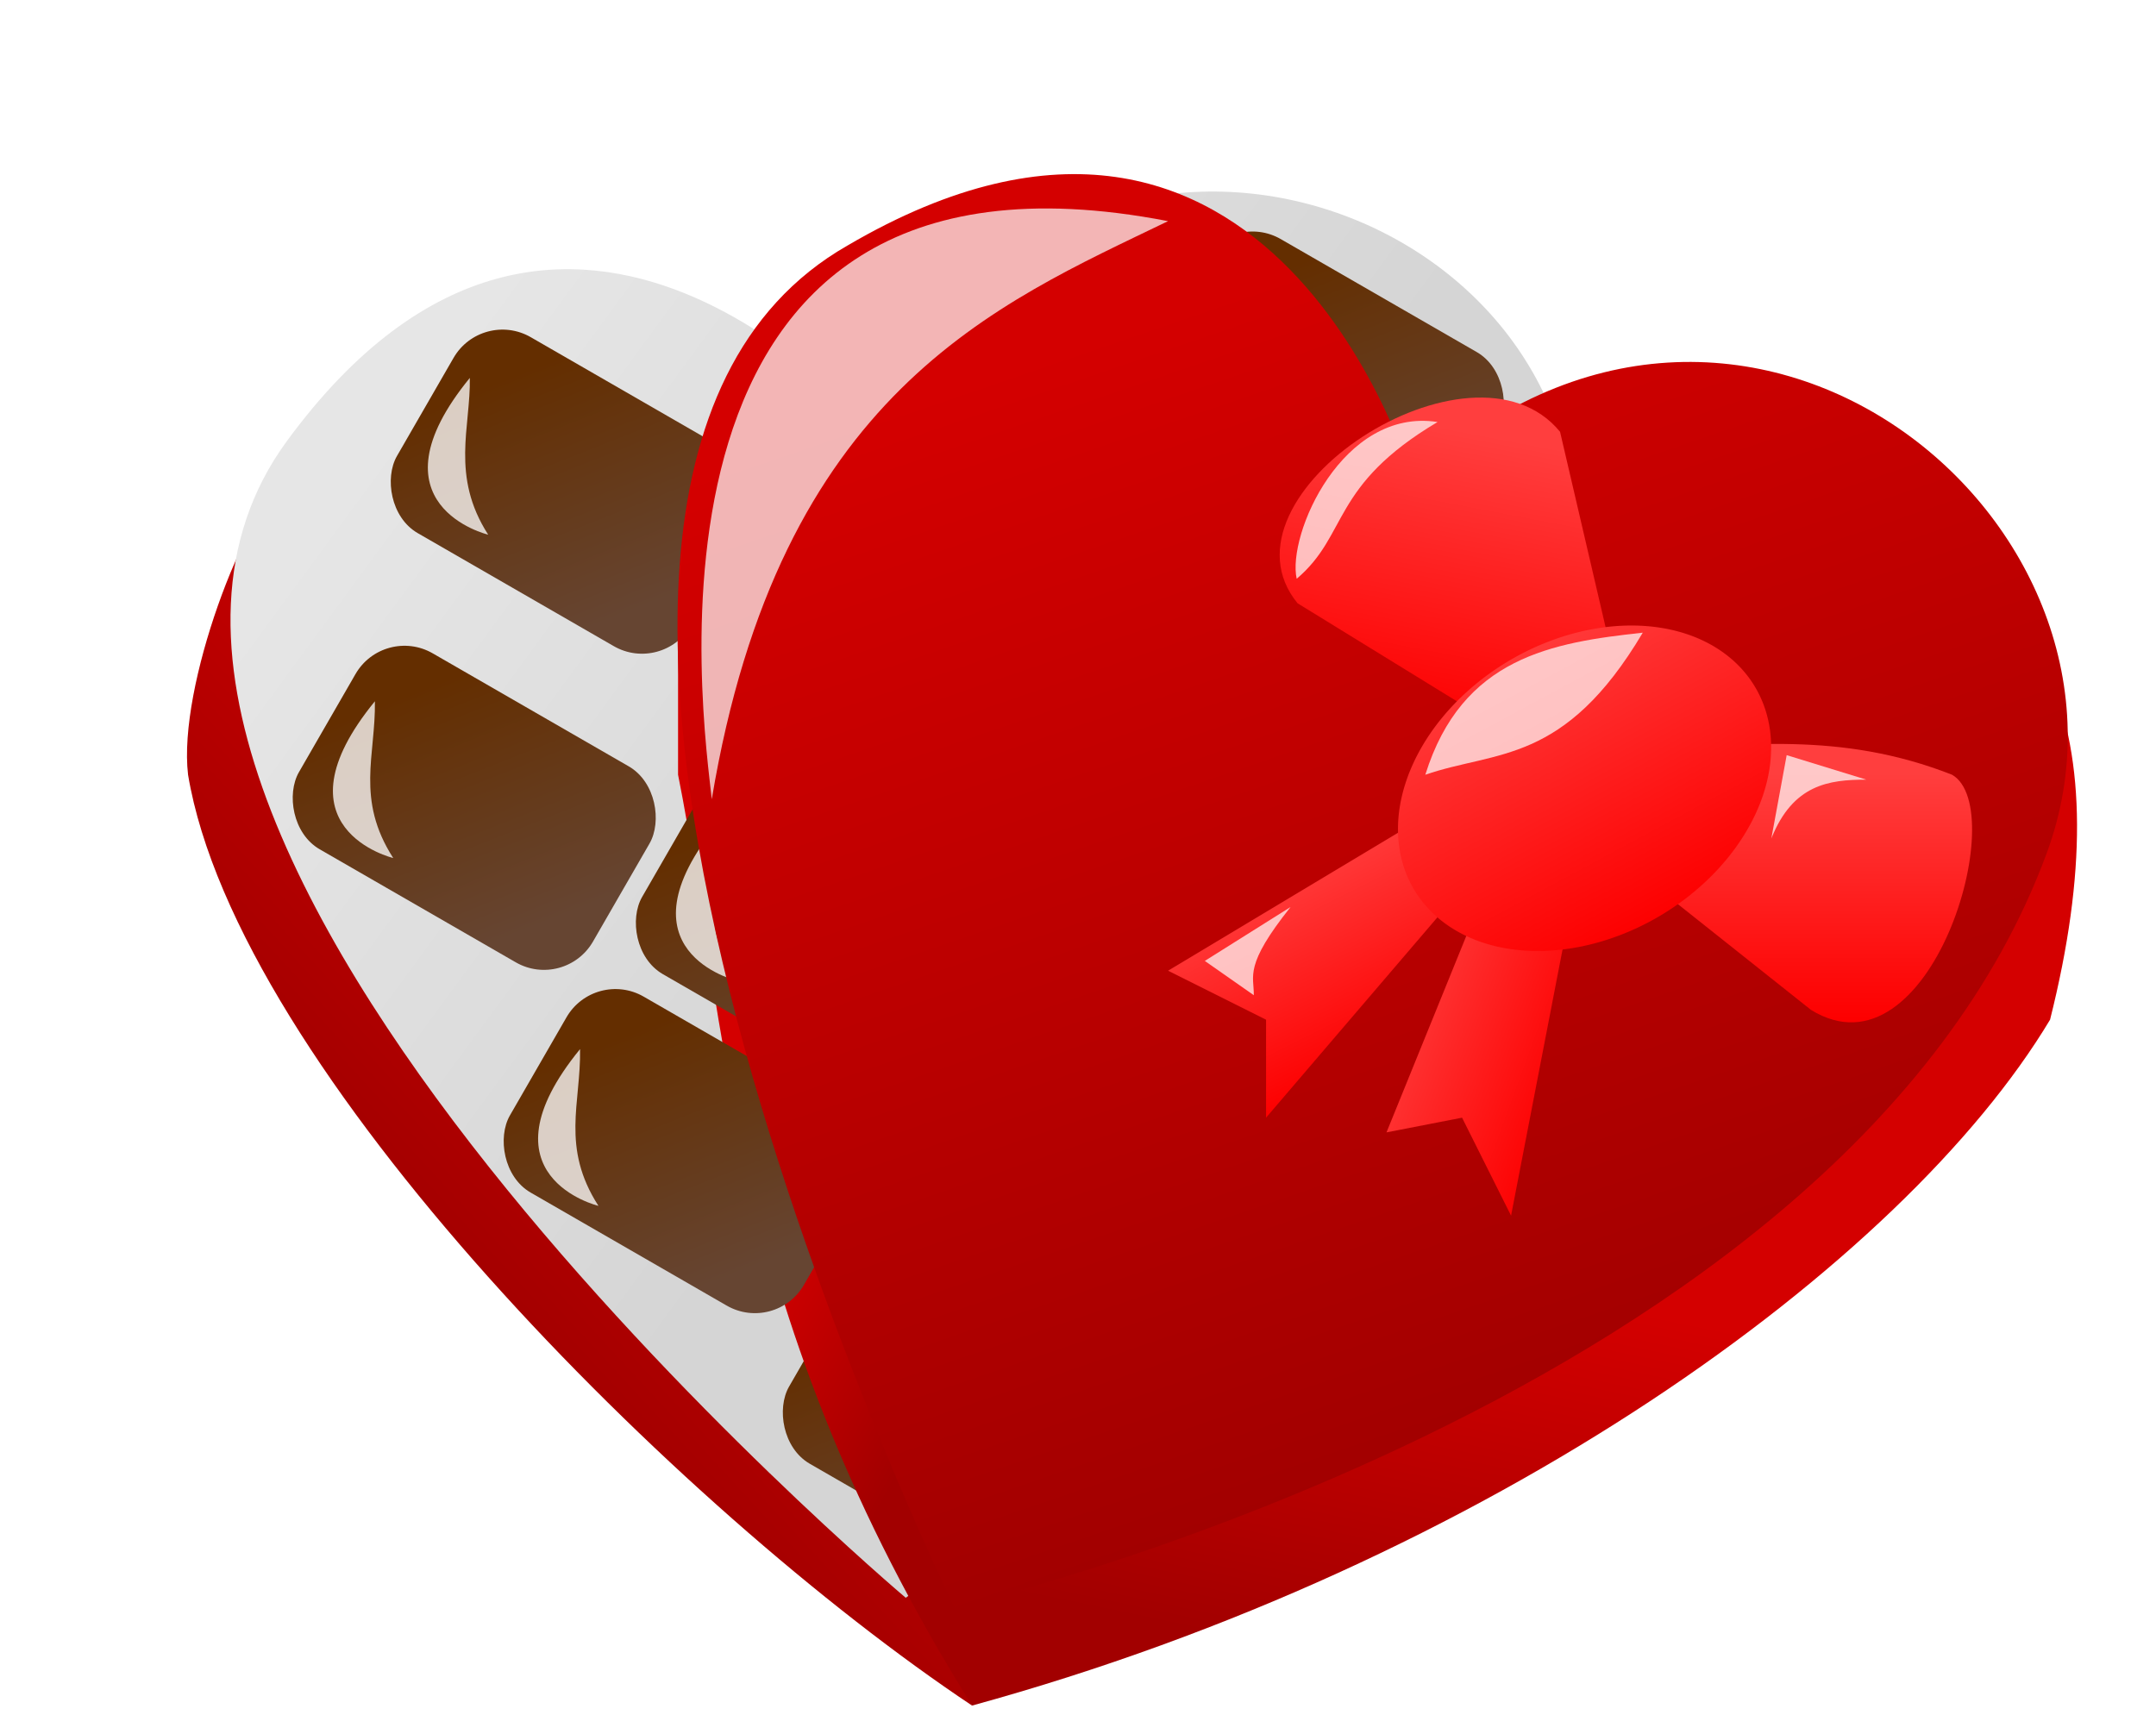 <svg xmlns="http://www.w3.org/2000/svg" xmlns:xlink="http://www.w3.org/1999/xlink" viewBox="0 0 44 35"><defs><linearGradient id="f" y2=".5" xlink:href="#b" y1=".092" x1=".228"/><linearGradient id="c"><stop stop-color="#fd0000" offset="0"/><stop stop-color="#ff3e3e" offset="1"/></linearGradient><linearGradient id="n" y2=".208" xlink:href="#a" y1=".878" x2=".403" x1=".654"/><linearGradient id="g" y2=".571" xlink:href="#a" y1=".952" x2=".404" x1=".317"/><linearGradient id="h" y2=".565" xlink:href="#a" y1=".913" x2=".333" x1=".5"/><linearGradient id="d" y2=".24" xlink:href="#a" y1=".68" x2=".692" x1=".383"/><linearGradient id="b"><stop stop-color="#642e00" offset="0"/><stop stop-color="#664532" offset="1"/></linearGradient><linearGradient id="e" y2=".535" y1=".253" x2=".634" x1=".239"><stop stop-color="#e6e6e6" offset="0"/><stop stop-color="#d5d5d5" offset="1"/></linearGradient><linearGradient id="l" y2=".5" xlink:href="#b" y1=".092" x1=".228"/><linearGradient id="o" y2=".5" xlink:href="#b" y1=".092" x1=".228"/><linearGradient id="i" y2=".5" xlink:href="#b" y1=".092" x1=".228"/><linearGradient id="j" y2=".5" xlink:href="#b" y1=".092" x1=".228"/><linearGradient id="a"><stop stop-color="#a20000" offset="0"/><stop stop-color="#d40000" offset="1"/></linearGradient><linearGradient id="k" y2=".5" xlink:href="#b" y1=".092" x2="1" x1=".228"/><linearGradient id="t" y2=".061" xlink:href="#c" y1=".857" x2=".098" x1=".867"/><linearGradient id="r" y2=".236" xlink:href="#c" y1=".885" x2=".601" x1=".485"/><linearGradient id="s" y2=".122" xlink:href="#c" y1=".818" x2=".723" x1=".723"/><linearGradient id="p" y2=".167" xlink:href="#c" y1=".833" x2=".332" x1=".665"/><linearGradient id="q" y2=".187" xlink:href="#c" y1=".729" x2=".141" x1=".918"/><filter id="u" y="-.115" width="1.292" x="-.146" height="1.231"><feGaussianBlur stdDeviation=".58"/></filter><filter id="m" y="-.192" width="1.997" x="-.498" height="1.385"><feGaussianBlur stdDeviation=".256"/></filter><filter id="x" y="-.308" width="1.516" x="-.258" height="1.615"><feGaussianBlur stdDeviation=".208"/></filter><filter id="v" y="-.174" width="1.225" x="-.113" height="1.348"><feGaussianBlur stdDeviation=".208"/></filter><filter id="w" y="-.156" width="1.345" x="-.173" height="1.311"><feGaussianBlur stdDeviation=".208"/></filter><filter id="y" y="-.286" width="1.571" x="-.286" height="1.571"><feGaussianBlur stdDeviation=".208"/></filter></defs><path d="M6.5 1019.4c-.833.6-2.212 4.2-2 6 1 6 10 15 16 19l-1-3-13-22z" transform="translate(-.662 -1009.586)" fill="url(#d)"/><path d="M18.5 1018.4s-6.29-7.6-11.991.2c-5.847 8 12.638 23.6 12.638 23.6s14.373-10.6 13.661-22.1c-.426-6.9-10.825-9.8-14.308-1.7z" transform="translate(-.662 -1009.586)" fill="url(#e)"/><rect transform="rotate(29.966 1885.845 -506.033)" ry="1.154" height="4.617" width="6.926" y="887.32" x="532.94" fill="url(#f)"/><path d="M20.185 1042l.315 2.4c10.56-2.9 19-9 22-14 .754-3 .714-5.3 0-7L20.185 1042z" transform="translate(-.662 -1009.586)" fill="url(#g)"/><path d="M14.5 1021.4v4c1 5 1 11 6 19v-3l-6-20z" transform="translate(-.662 -1009.586)" fill="url(#h)"/><rect ry="1.154" transform="rotate(29.966 1885.845 -506.033)" height="4.617" width="6.926" y="885.37" x="525.24" fill="url(#i)"/><rect ry="1.154" transform="rotate(29.966 1885.845 -506.033)" height="4.617" width="6.926" y="880.16" x="525.35" fill="url(#j)"/><rect ry="1.154" transform="rotate(29.966 1885.845 -506.033)" height="4.617" width="6.926" y="865.48" x="528.78" fill="url(#k)"/><rect ry="1.154" transform="rotate(29.966 1885.845 -506.033)" height="4.617" width="6.926" y="874.86" x="516.52" fill="url(#l)"/><path d="M15.312 1026.4c.019 1.1-.397 2 .376 3.2 0 0-2.5-.6-.376-3.2z" fill-opacity=".763" transform="translate(-.662 -1009.586)" filter="url(#m)" fill="#fff"/><path d="M29.5 1019.4s-2.852-9.9-11.546-4.8c-8.917 5.1 2.189 27.8 2.189 27.8s18.167-4.2 22.289-15.4c2.469-6.7-6.23-13.9-12.932-7.6z" transform="translate(-.662 -1009.586)" fill="url(#n)"/><rect transform="rotate(29.966 1885.845 -506.033)" ry="1.154" height="4.617" width="6.926" y="881.45" x="518.01" fill="url(#o)"/><path d="M29.5 1026.4l1.019 1.3-4.019 4.7v-2l-2-1 5-3z" fill="url(#p)" transform="translate(-.662 -1009.586)"/><path d="M31.273 1027l1.542.6-1.315 6.8-1-2-1.542.3 2.315-5.7z" fill="url(#q)" transform="translate(-.662 -1009.586)"/><path d="M32.831 1025.4l-5.688-3.5c-1.801-2.2 3.556-5.7 5.357-3.5l1.421 6.1-1.09.9z" transform="translate(-.662 -1009.586)" fill="url(#r)"/><path d="M33.72 1027.1l.471-2.2c2.045-.1 4.018-.4 6.309.5 1.217.7-.444 6.3-2.879 4.8l-3.901-3.1z" transform="translate(-.662 -1009.586)" fill="url(#s)"/><path d="M40 23a4 4 0 11-8 0 4 4 0 018 0z" fill-rule="evenodd" transform="matrix(.875 .125 -.375 .821 9.463 -7.293)" fill="url(#t)"/><path d="M24.5 1014.1c-3.513 1.7-7.929 3.5-9.312 11.8-.157-1.5-2.04-14 9.312-11.8z" fill-opacity=".71" transform="translate(-.662 -1009.586)" filter="url(#u)" fill="#fff"/><path d="M10.25 1017.3c.019 1-.397 2 .375 3.2 0 0-2.5-.6-.375-3.2zM8.313 1023.9c.018 1.1-.398 2 .374 3.2 0 0-2.5-.6-.374-3.2zM12.5 1031c.019 1.1-.397 2 .375 3.2 0 0-2.5-.6-.375-3.2z" fill-opacity=".763" transform="translate(-.662 -1009.586)" filter="url(#m)" fill="#fff"/><path d="M29.75 1025.4c1.445-.5 2.836-.2 4.438-2.9-1.843.2-3.688.5-4.438 2.9z" fill-opacity=".714" transform="translate(-.662 -1009.586)" filter="url(#v)" fill="#fff"/><path d="M27.125 1021.4c-.199-.9.937-3.5 2.875-3.2-2.188 1.3-1.812 2.3-2.875 3.2z" fill-opacity=".714" transform="translate(-.662 -1009.586)" filter="url(#w)" fill="#fff"/><path d="M36.812 1026.7l.313-1.7 1.625.5c-.768 0-1.498.1-1.938 1.2z" fill-opacity=".714" transform="translate(-.662 -1009.586)" filter="url(#x)" fill="#fff"/><path d="M27 1028.1l-1.75 1.1 1 .7c.006-.4-.206-.6.75-1.8z" fill-opacity=".714" transform="translate(-.662 -1009.586)" filter="url(#y)" fill="#fff"/></svg>
